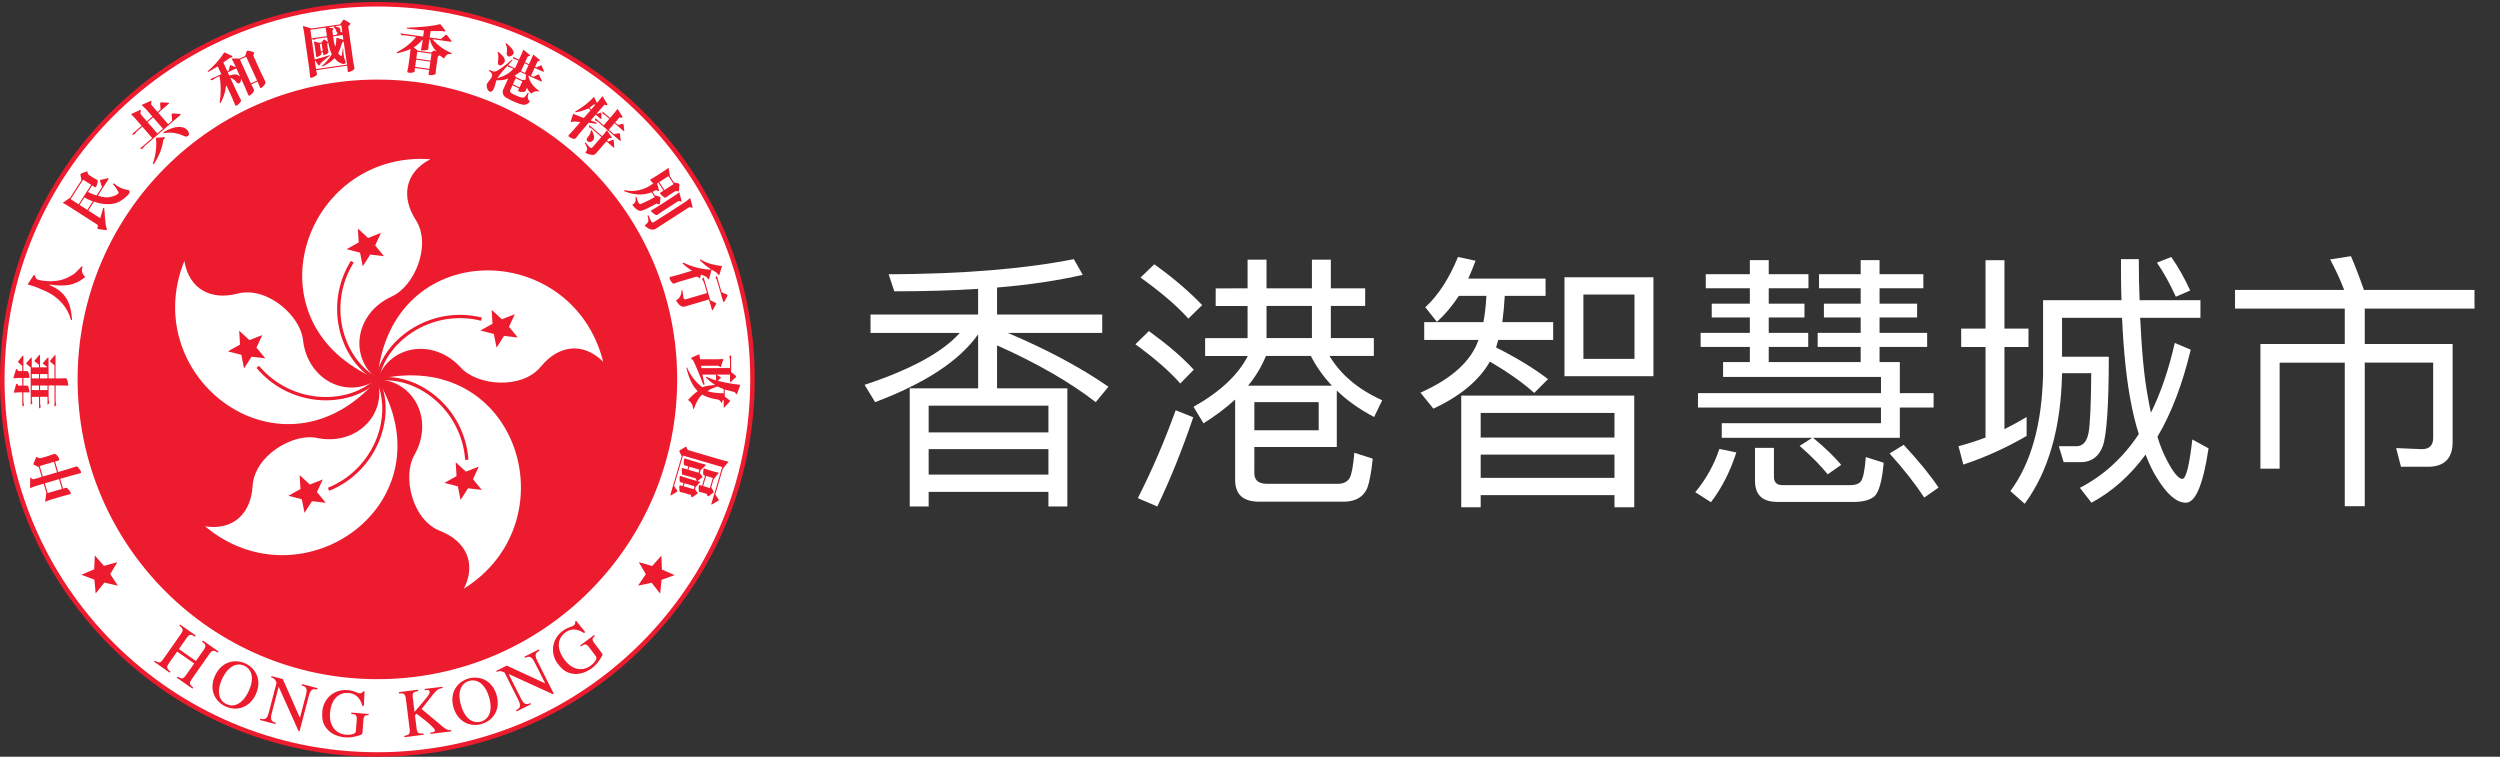 <?xml version="1.0" encoding="utf-8"?>
<!-- Generator: Adobe Illustrator 14.0.0, SVG Export Plug-In . SVG Version: 6.00 Build 43363)  -->
<!DOCTYPE svg PUBLIC "-//W3C//DTD SVG 1.1//EN" "http://www.w3.org/Graphics/SVG/1.1/DTD/svg11.dtd">
<svg version="1.1" id="Layer_1" xmlns="http://www.w3.org/2000/svg" xmlns:xlink="http://www.w3.org/1999/xlink" x="0px" y="0px"
	 width="185px" height="56px" viewBox="19.917 0 185 56" enable-background="new 19.917 0 185 56" xml:space="preserve">
<rect x="19.917" y="0" width="185" height="56" fill="#333333" stroke="none"/>
<g>
	<g>
		<g enable-background="new    ">
			<path fill="#FFFFFF" d="M92.298,23.277v-1.9c-1.92,0.12-3.98,0.18-6.201,0.18l-0.42-1.26c5.501-0.021,10.062-0.4,13.703-1.12
				l0.66,1.16c-1.82,0.42-3.941,0.74-6.341,0.94v2h7.782v1.36H94.5c2.88,1.221,5.361,2.54,7.441,3.98l-0.94,1.141
				c-1.94-1.5-4.381-2.9-7.302-4.201v3.181H98.9v8.742h-1.4V36.4h-8.862v1.08h-1.4v-8.742h5.061v-4.001
				c-1.36,1.94-3.901,3.621-7.622,5.021l-0.78-1.28c3.441-1.141,5.781-2.421,7.042-3.841h-6.603v-1.36H92.298z M97.5,31.999V30.02
				h-8.862v1.979H97.5z M97.5,35.12v-1.882h-8.862v1.882H97.5z"/>
			<path fill="#FFFFFF" d="M108.257,27.358l-1,1.021c-0.8-0.921-1.92-1.881-3.321-2.901l1-0.979
				C106.257,25.458,107.377,26.398,108.257,27.358z M108.217,30.879c-0.8,2.359-1.681,4.563-2.661,6.602l-1.44-0.619
				c1.08-2.119,2-4.28,2.801-6.502L108.217,30.879z M108.877,22.577l-1.021,1c-0.86-0.96-2.041-1.96-3.541-3.04l1.02-0.98
				C106.737,20.557,107.917,21.577,108.877,22.577z M112.238,21.337v-2.12h1.401v2.12H117v-2.12h1.399v2.12h2.541v1.301h-2.541v2.38
				h3.182v1.32h-3.281c0.82,1.381,2.121,2.48,3.901,3.281l-0.601,1.24c-1.1-0.58-2.021-1.24-2.761-1.961v4.181h-6.101V35
				c0,0.52,0.28,0.779,0.88,0.8H119c0.399-0.021,0.66-0.18,0.819-0.479c0.121-0.26,0.24-0.858,0.32-1.818l1.36,0.438
				c-0.101,1-0.24,1.723-0.399,2.162c-0.281,0.66-0.841,1-1.682,1.021h-6.32c-1.201,0-1.781-0.54-1.781-1.62v-5.939
				c-0.7,0.641-1.48,1.221-2.34,1.76l-0.74-1.221c1.96-1.101,3.301-2.359,4.021-3.762h-3.161v-1.32h3.141v-2.38h-2.36v-1.301
				L112.238,21.337L112.238,21.337z M118.479,28.538c-0.64-0.68-1.16-1.42-1.561-2.2h-3.32c-0.32,0.78-0.761,1.521-1.321,2.2
				H118.479z M117.5,31.839v-2.08h-4.761v2.08H117.5z M117,25.018v-2.38h-3.36v2.38H117z"/>
		</g>
		<g enable-background="new    ">
			<path fill="#FFFFFF" d="M126.248,23.817l-0.86-1.08c0.961-0.88,1.76-2.12,2.42-3.721l1.301,0.28
				c-0.18,0.479-0.36,0.92-0.541,1.32h5.721v1.28h-3.02c-0.039,0.68-0.1,1.34-0.18,1.94h3.762v1.32h-4.062
				c-0.06,0.199-0.12,0.38-0.16,0.56c1.521,0.761,2.802,1.54,3.841,2.341l-1.021,1.021c-0.84-0.761-1.92-1.521-3.279-2.321
				c-0.8,1.4-2.201,2.562-4.182,3.481l-0.959-1.182c2.08-0.919,3.439-2.062,4.101-3.421l0.2-0.479h-4.021v-1.32h4.381
				c0.121-0.62,0.181-1.261,0.221-1.94h-2.041C127.387,22.638,126.848,23.277,126.248,23.817z M140.85,37.54h-1.461v-0.899h-9.902
				v0.899h-1.439v-8.263h12.803V37.54z M139.389,32.379v-1.82h-9.902v1.82H139.389z M139.389,35.359v-1.719h-9.902v1.721h9.902
				V35.359z M142.27,20.517v7.321h-6.582v-7.321H142.27z M140.87,21.797h-3.781v4.761h3.781V21.797z"/>
			<path fill="#FFFFFF" d="M148.407,33.479c-0.459,1.42-1.08,2.643-1.881,3.683l-1.16-0.74c0.801-0.96,1.4-2.04,1.781-3.198
				L148.407,33.479z M154.088,32.398c0.92,0.761,1.6,1.439,2.08,2l-1,0.701c-0.521-0.642-1.201-1.342-2.08-2.103l0.938-0.601h-6.699
				v-1.08h11.781v-1.159h-13.541v-1.062h13.543v-1.201h-11.684v-1.101h1.98v-1.12h-3.643v-1.04h3.643v-1.141h-2.82v-1.02h2.82
				v-1.141h-3.262v-1.04h3.262v-1.04h1.398v1.04h2.939v1.04h-2.939v1.141h2.643v1.02h-2.643v1.141h2.922v1.04h-2.922v1.12h6.803
				v-1.12h-3.182v-1.04h3.182v-1.141h-2.721v-1.02h2.721v-1.141h-3.082v-1.04h3.082v-1.04h1.398v1.04h3.24v1.04h-3.24v1.141h2.779
				v1.02h-2.779v1.141h3.521v1.04h-3.521v1.12h1.5v2.302h2.5v1.062h-2.5v2.239h-6.418V32.398z M151.448,37.141
				c-1.121,0-1.66-0.521-1.66-1.561v-2.439h1.4v2.141c0,0.398,0.199,0.619,0.641,0.619h5c0.361,0,0.602-0.08,0.76-0.238
				c0.201-0.221,0.32-0.842,0.4-1.842l1.32,0.421c-0.119,1.381-0.359,2.221-0.721,2.521c-0.318,0.239-0.818,0.381-1.5,0.381h-5.641
				V37.141z M163.37,36.08l-1.059,0.74c-0.641-0.98-1.48-2.063-2.563-3.262l1.041-0.641C161.911,34.12,162.77,35.18,163.37,36.08z"
				/>
			<path fill="#FFFFFF" d="M166.846,24.317v-5.061h1.4v5.061h1.779v1.36h-1.779v6.081c0.561-0.279,1.102-0.58,1.641-0.898v1.399
				c-1.439,0.841-3,1.56-4.682,2.12l-0.359-1.359c0.68-0.181,1.359-0.399,2-0.642v-6.701h-1.801v-1.36H166.846L166.846,24.317z
				 M172.508,27.658c-0.08,4.001-1,7.222-2.762,9.621l-1.061-0.939c1.539-2.08,2.34-4.961,2.42-8.682v-5.441h5.803
				c-0.039-0.96-0.039-1.98-0.039-3.04h1.318c0,1.08,0.021,2.101,0.061,3.04h4.502v1.301h-4.461c0.119,2.48,0.299,4.461,0.58,5.901
				c0.059,0.399,0.139,0.761,0.219,1.12c0.74-1.5,1.32-3.221,1.762-5.161l1.18,0.5c-0.6,2.521-1.42,4.681-2.461,6.44
				c0.201,0.681,0.441,1.24,0.68,1.701c0.48,0.938,0.881,1.42,1.162,1.42c0.279-0.021,0.521-1,0.738-2.92l1.201,0.66
				c-0.4,2.68-0.961,4.021-1.68,4.021c-0.684,0-1.381-0.601-2.121-1.8c-0.32-0.502-0.6-1.082-0.859-1.762
				c-1.141,1.562-2.48,2.739-4.002,3.562l-0.859-1.101c1.74-0.899,3.199-2.222,4.361-3.98c-0.221-0.68-0.4-1.42-0.561-2.221
				c-0.34-1.701-0.563-3.82-0.68-6.381h-4.441v2.881h3.461c0,3.601-0.16,5.801-0.441,6.601c-0.279,0.761-0.799,1.161-1.539,1.201
				h-1.361l-0.357-1.181h1.381c0.438-0.041,0.699-0.381,0.82-1c0.117-0.643,0.18-2.103,0.197-4.401h-2.158L172.508,27.658
				L172.508,27.658z M181.991,21.497l-1.061,0.46c-0.441-0.96-0.9-1.801-1.4-2.521l1.061-0.42
				C181.129,19.797,181.59,20.617,181.991,21.497z"/>
			<path fill="#FFFFFF" d="M193.387,21.457c-0.318-0.84-0.68-1.58-1.039-2.261l1.539-0.24c0.32,0.74,0.641,1.581,0.961,2.501h8.182
				v1.38h-8.121v2.621h6.502v7.263c0,1.199-0.621,1.819-1.822,1.819h-2l-0.357-1.381l1.898,0.079c0.563,0,0.842-0.279,0.842-0.84
				v-5.563h-5.063V37.46h-1.479V26.838h-4.82v7.842h-1.422v-9.222h6.242v-2.621h-8.121v-1.38H193.387z"/>
		</g>
	</g>
	<g>
		<path fill="#EC1B2E" d="M47.844,0.147c-15.424,0-27.927,12.503-27.927,27.926C19.917,43.497,32.419,56,47.844,56
			C63.267,56,75.77,43.497,75.77,28.073C75.77,12.65,63.267,0.147,47.844,0.147L47.844,0.147z"/>
		<path fill="#FFFFFF" d="M47.844,55.665c-15.239,0-27.592-12.354-27.592-27.592S32.605,0.481,47.844,0.481
			c15.238,0,27.592,12.354,27.592,27.592C75.436,43.313,63.082,55.665,47.844,55.665L47.844,55.665z"/>
		<path fill="#EC1B2E" d="M47.844,50.258c12.252,0,22.184-9.932,22.184-22.185c0-12.251-9.932-22.184-22.184-22.184
			c-12.252,0-22.184,9.933-22.184,22.184C25.66,40.326,35.591,50.258,47.844,50.258L47.844,50.258z"/>
		<path fill="#FFFFFF" d="M47.844,28.073c-9.818-4.149-5.466-16.937,3.924-16.293c-1.9,0.976-2.175,2.798-1.09,4.485
			c1.215,1.889-0.113,4.928-1.754,5.667C46.224,23.148,45.684,26.387,47.844,28.073L47.844,28.073z"/>
		<path fill="#FFFFFF" d="M47.844,28.073c-6.98,8.056-17.797-0.035-14.284-8.767c0.341,2.109,1.989,2.933,3.929,2.422
			c2.172-0.571,4.653,1.63,4.849,3.42C42.658,28.092,45.571,29.605,47.844,28.073L47.844,28.073z"/>
		<path fill="#FFFFFF" d="M47.844,28.073c5.504,9.129-5.533,16.916-12.751,10.876c2.11,0.326,3.403-0.984,3.518-2.988
			c0.127-2.242,2.988-3.922,4.75-3.554C46.257,33.012,48.599,30.708,47.844,28.073L47.844,28.073z"/>
		<path fill="#FFFFFF" d="M47.844,28.073c10.382-2.413,14.377,10.49,6.402,15.488c0.963-1.906,0.115-3.541-1.754-4.269
			c-2.094-0.813-2.807-4.056-1.912-5.617C52.048,31.105,50.582,28.169,47.844,28.073L47.844,28.073z"/>
		<path fill="#FFFFFF" d="M47.844,28.073c0.913-10.619,14.418-10.432,16.708-1.304c-1.515-1.505-3.333-1.203-4.603,0.351
			c-1.421,1.737-4.723,1.416-5.933,0.083C52.026,25.011,48.78,25.499,47.844,28.073L47.844,28.073z"/>
		<polygon fill="#EC1B2E" points="47.313,18.84 46.761,19.706 46.56,18.697 45.563,18.44 46.461,17.939 46.398,16.913 47.153,17.61 
			48.109,17.234 47.68,18.167 48.333,18.96 		"/>
		<polygon fill="#EC1B2E" points="38.896,25.725 39.55,26.519 38.529,26.397 37.978,27.264 37.776,26.257 36.781,25.999 
			37.679,25.497 37.617,24.47 38.372,25.168 39.328,24.792 		"/>
		<polygon fill="#EC1B2E" points="42.845,35.855 43.802,35.479 43.372,36.413 44.024,37.206 43.003,37.086 42.452,37.952 
			42.25,36.943 41.256,36.688 42.152,36.186 42.09,35.158 		"/>
		<polygon fill="#EC1B2E" points="53.701,35.232 53.639,34.205 54.393,34.904 55.35,34.527 54.918,35.461 55.571,36.253 
			54.551,36.133 53.999,36.999 53.798,35.992 52.804,35.734 		"/>
		<polygon fill="#EC1B2E" points="56.46,24.716 55.466,24.458 56.362,23.956 56.3,22.929 57.055,23.627 58.012,23.25 57.581,24.184 
			58.233,24.978 57.213,24.856 56.662,25.724 		"/>
		<path fill="#EC1B2E" d="M47.898,27.966c-1.188-0.609-2.146-1.88-2.562-3.398c-0.478-1.741-0.204-3.613,0.753-5.133l-0.206-0.13
			c-0.992,1.578-1.277,3.52-0.782,5.328c0.441,1.606,1.419,2.9,2.685,3.55L47.898,27.966L47.898,27.966z"/>
		<path fill="#EC1B2E" d="M47.757,27.987c-0.946,0.941-2.451,1.458-4.023,1.386c-1.804-0.083-3.499-0.923-4.65-2.302l-0.187,0.155
			c1.195,1.432,2.954,2.303,4.825,2.391c1.664,0.076,3.197-0.455,4.206-1.458L47.757,27.987L47.757,27.987z"/>
		<path fill="#EC1B2E" d="M47.734,28.128c0.603,1.19,0.63,2.782,0.075,4.255c-0.637,1.689-1.959,3.042-3.627,3.711l0.091,0.227
			c1.73-0.693,3.103-2.098,3.764-3.852c0.588-1.559,0.557-3.18-0.086-4.45L47.734,28.128L47.734,28.128z"/>
		<path fill="#EC1B2E" d="M47.861,28.194c1.319-0.205,2.841,0.259,4.069,1.244c1.41,1.127,2.289,2.804,2.408,4.595l0.243-0.017
			c-0.126-1.858-1.036-3.599-2.499-4.77c-1.301-1.041-2.854-1.512-4.259-1.293L47.861,28.194L47.861,28.194z"/>
		<path fill="#EC1B2E" d="M55.578,23.5c-1.808-0.456-3.742-0.127-5.309,0.903c-1.391,0.916-2.319,2.247-2.546,3.651l0.241,0.038
			c0.212-1.318,1.124-2.621,2.439-3.486c1.509-0.992,3.374-1.309,5.115-0.869L55.578,23.5L55.578,23.5z"/>
		<polygon fill="#EC1B2E" points="28.074,42.482 28.641,43.341 27.638,43.113 26.998,43.917 26.903,42.895 25.941,42.533 
			26.887,42.128 26.932,41.102 27.608,41.874 28.6,41.6 		"/>
		<polygon fill="#EC1B2E" points="67.707,42.488 67.132,43.34 68.137,43.122 68.77,43.932 68.873,42.908 69.838,42.559 
			68.897,42.145 68.86,41.116 68.178,41.883 67.188,41.6 		"/>
		<path fill="#EC1B2E" d="M31.374,48.889c0.361,0.229,0.442,0.148,0.66-0.162l1.261-1.801c0.216-0.308,0.187-0.391-0.104-0.631
			l0.056-0.078l1.155,0.811l-0.055,0.078c-0.333-0.196-0.421-0.178-0.628,0.117l-0.565,0.807l1.26,0.884l0.565-0.808
			c0.216-0.309,0.187-0.391-0.104-0.629l0.056-0.08l1.156,0.811l-0.056,0.078c-0.333-0.196-0.421-0.178-0.627,0.117l-1.293,1.847
			c-0.192,0.272-0.207,0.383,0.103,0.629l-0.055,0.08l-1.156-0.81l0.055-0.08c0.36,0.229,0.441,0.147,0.66-0.162l0.568-0.811
			l-1.259-0.884l-0.6,0.854c-0.192,0.275-0.206,0.384,0.104,0.631l-0.055,0.08l-1.156-0.811L31.374,48.889L31.374,48.889z"/>
		<path fill="#EC1B2E" d="M35.833,49.991c0.492-1.06,1.49-1.244,2.245-0.894c0.754,0.35,1.257,1.232,0.765,2.291
			c-0.455,0.98-1.407,1.271-2.24,0.885S35.377,50.973,35.833,49.991L35.833,49.991z M38.32,51.143
			c0.488-1.051,0.149-1.66-0.32-1.879s-1.153-0.082-1.641,0.967c-0.47,1.014-0.191,1.642,0.32,1.879
			C37.19,52.346,37.851,52.152,38.32,51.143L38.32,51.143z"/>
		<path fill="#EC1B2E" d="M43.394,51.021c-0.318-0.047-0.48-0.068-0.631,0.506l-0.678,2.582l-0.083-0.021l-1.455-3.257l-0.01-0.003
			l-0.502,1.914c-0.133,0.506-0.058,0.642,0.297,0.75l-0.025,0.093l-1.154-0.303l0.024-0.094c0.38,0.074,0.502,0.026,0.641-0.504
			l0.568-2.164c-0.137-0.299-0.209-0.344-0.405-0.396l0.024-0.094l0.839,0.222l1.261,2.854l0.01,0.002l0.431-1.639
			c0.148-0.564,0.021-0.641-0.307-0.754l0.024-0.093l1.154,0.302L43.394,51.021L43.394,51.021z"/>
		<path fill="#EC1B2E" d="M47.195,52.921c-0.225,0.003-0.356,0.002-0.385,0.361L46.73,54.3c-0.006,0.071-0.702,0.312-1.259,0.267
			c-0.501-0.039-1.051-0.234-1.379-0.652c-0.245-0.314-0.374-0.625-0.321-1.288c0.067-0.851,0.792-1.644,1.865-1.56
			c0.511,0.041,0.731,0.227,0.893,0.24c0.04,0.002,0.209-0.011,0.25-0.149l0.112,0.009l-0.044,1.07l-0.116-0.01
			c-0.108-0.375-0.333-0.896-1.041-0.951c-0.48-0.039-1.25,0.223-1.351,1.502c-0.073,0.916,0.409,1.529,1.194,1.592
			c0.344,0.027,0.702-0.063,0.716-0.244l0.064-0.818c0.034-0.42-0.067-0.434-0.41-0.486l0.008-0.092l1.291,0.104L47.195,52.921
			L47.195,52.921z"/>
		<path fill="#EC1B2E" d="M51.336,50.982l1.319-0.164l0.012,0.096c-0.299,0.063-0.402,0.091-0.716,0.488l-0.838,1.064l1.331,1.111
			c0.373,0.322,0.572,0.492,0.858,0.445l0.012,0.096l-1.535,0.191l-0.013-0.096c0.266-0.042,0.352-0.061,0.338-0.17
			c-0.02-0.154-0.568-0.613-0.762-0.764l-0.6-0.463l-0.117,0.123l0.117,0.941c0.045,0.354,0.115,0.426,0.511,0.396l0.012,0.097
			l-1.419,0.179l-0.013-0.097c0.39-0.069,0.44-0.153,0.39-0.565l-0.273-2.18c-0.049-0.395-0.165-0.415-0.511-0.396l-0.012-0.096
			l1.43-0.18l0.013,0.096c-0.391,0.074-0.453,0.139-0.406,0.512l0.129,1.033c1.01-1.166,1.139-1.32,1.117-1.492
			c-0.018-0.135-0.113-0.133-0.362-0.112L51.336,50.982L51.336,50.982z"/>
		<path fill="#EC1B2E" d="M53.481,52.367c-0.331-1.118,0.295-1.918,1.092-2.154c0.799-0.234,1.758,0.094,2.09,1.213
			c0.307,1.036-0.215,1.883-1.096,2.145C54.688,53.83,53.79,53.404,53.481,52.367L53.481,52.367z M56.106,51.584
			c-0.328-1.107-0.984-1.343-1.48-1.195c-0.496,0.146-0.92,0.7-0.592,1.811c0.317,1.07,0.942,1.355,1.482,1.195
			S56.424,52.654,56.106,51.584L56.106,51.584z"/>
		<path fill="#EC1B2E" d="M59.834,48.145c-0.27,0.176-0.405,0.267-0.139,0.797l1.198,2.386l-0.076,0.038l-3.245-1.482l-0.009,0.006
			l0.889,1.769c0.234,0.468,0.381,0.519,0.719,0.366l0.043,0.086l-1.066,0.535l-0.043-0.086c0.334-0.195,0.395-0.312,0.148-0.802
			l-1.005-2c-0.3-0.133-0.384-0.118-0.565-0.028l-0.043-0.086l0.775-0.39l2.833,1.31l0.009-0.006l-0.762-1.515
			c-0.262-0.521-0.406-0.494-0.727-0.36l-0.043-0.088l1.065-0.535L59.834,48.145L59.834,48.145z"/>
		<path fill="#EC1B2E" d="M63.942,47.059c-0.166,0.15-0.266,0.237-0.05,0.526l0.611,0.813c0.042,0.059-0.321,0.699-0.768,1.033
			c-0.401,0.301-0.944,0.516-1.466,0.42c-0.393-0.074-0.693-0.223-1.092-0.754c-0.51-0.683-0.491-1.757,0.369-2.4
			c0.41-0.307,0.697-0.313,0.828-0.41c0.031-0.023,0.15-0.146,0.09-0.277l0.09-0.066l0.674,0.832l-0.094,0.07
			c-0.328-0.211-0.841-0.453-1.408-0.027c-0.387,0.289-0.791,0.992-0.021,2.019c0.551,0.733,1.316,0.878,1.945,0.405
			c0.276-0.206,0.486-0.51,0.377-0.655l-0.493-0.657c-0.252-0.338-0.337-0.281-0.628-0.094l-0.055-0.072l1.035-0.777L63.942,47.059
			L63.942,47.059z"/>
		<path fill="#EC1B2E" d="M25.911,34.917c-0.016-0.056-0.06-0.131-0.129-0.228c-0.085-0.119-0.13-0.152-0.152-0.162
			c-0.032-0.012-0.071-0.01-0.116,0.007c0,0-0.525,0.168-0.526,0.168l-0.749,0.221L24.22,34.93l-0.005-0.02l-0.217-0.737
			l-0.005-0.019l0.019-0.008l0.224-0.064c0.039-0.012,0.087-0.039,0.056-0.145c-0.017-0.059-0.069-0.138-0.155-0.238
			c-0.082-0.096-0.158-0.131-0.225-0.105c0,0-0.507,0.17-0.508,0.172L22.945,33.9c-0.092,0.027-0.182,0.004-0.27-0.071
			c-0.014-0.015-0.027-0.019-0.045-0.015c-0.02,0.008-0.036,0.022-0.047,0.049L22.396,34.3c-0.01,0.021-0.012,0.039-0.008,0.054
			c0.004,0.014,0.017,0.025,0.037,0.035l0.36,0.18l0.008,0.004l0.002,0.008l0.202,0.688l0.006,0.02l-0.02,0.006l-0.525,0.154
			c-0.097,0.029-0.177,0-0.24-0.086c-0.01-0.014-0.022-0.019-0.039-0.014c-0.019,0.006-0.027,0.016-0.027,0.035l-0.012,0.746
			c0.103-0.047,0.232-0.1,0.391-0.154l0.601-0.178l0.019-0.005l0.006,0.019l0.188,0.639l0.001,0.003v0.005l-0.089,0.676
			c0.156-0.07,0.325-0.135,0.503-0.188l0.792-0.233l0.561-0.147c0.022-0.006,0.037-0.016,0.044-0.026
			c0.007-0.013,0.007-0.026,0.001-0.05c-0.014-0.045-0.057-0.116-0.131-0.215c-0.091-0.121-0.135-0.16-0.155-0.17
			c-0.028-0.015-0.069-0.014-0.122,0.002l-0.149,0.045l-0.019,0.006l-0.005-0.021l-0.201-0.681l-0.006-0.021l0.019-0.006
			l0.792-0.232l0.677-0.178c0.026-0.006,0.043-0.019,0.052-0.033C25.917,34.968,25.918,34.943,25.911,34.917L25.911,34.917z
			 M23.105,35.257l-0.019,0.007l-0.005-0.021l-0.217-0.736l-0.006-0.021l0.019-0.006l1.012-0.297l0.019-0.006l0.005,0.02
			l0.217,0.736l0.006,0.02l-0.02,0.006L23.105,35.257L23.105,35.257z M24.492,36.159l0.005,0.021l-0.019,0.004l-1.011,0.297
			l-0.02,0.006l-0.006-0.02l-0.201-0.681l-0.005-0.021l0.02-0.006l1.011-0.299l0.019-0.005l0.006,0.021L24.492,36.159L24.492,36.159
			z"/>
		<polygon fill="#FFFFFF" points="21.709,29.973 21.701,29.979 21.704,29.993 		"/>
		<polygon fill="#EC1B2E" points="23.574,29.822 23.565,29.83 23.567,29.842 		"/>
		<path fill="#FFFFFF" d="M24.088,29.971l-0.008,0.006c0.001,0.006,0.001,0.008,0.002,0.014L24.088,29.971L24.088,29.971z"/>
		<polygon fill="#FFFFFF" points="22.941,30.126 22.932,30.134 22.935,30.146 		"/>
		<path fill="#EC1B2E" d="M22.321,29.822l-0.008,0.007c0.001,0.006,0.001,0.009,0.003,0.013L22.321,29.822L22.321,29.822z"/>
		<rect x="21.111" y="28.422" fill="#EC1B2E" width="0.001" height="0.004"/>
		<polygon fill="#EC1B2E" points="21.197,28.406 21.199,28.406 21.199,28.406 		"/>
		<rect x="21.579" y="26.339" fill="#EC1B2E" width="0.001" height="0.002"/>
		<path fill="#EC1B2E" d="M22.042,27.968c0.041,0,0.058-0.018,0.058-0.062c0-0.064-0.013-0.141-0.038-0.229
			c-0.024-0.088-0.049-0.147-0.073-0.178c-0.022-0.027-0.051-0.041-0.089-0.041l-0.233,0.001h-0.019v-0.021l-0.001-1.083
			c0-0.014-0.003-0.024-0.008-0.028c-0.001-0.002-0.006-0.007-0.019-0.007c-0.013,0-0.027,0.007-0.041,0.02
			c-0.01,0.013-0.31,0.397-0.31,0.397c-0.011,0.015-0.017,0.028-0.017,0.041c0,0.018,0.011,0.033,0.032,0.051l0.274,0.236
			l0.006,0.007v0.009v0.356v0.021h-0.02h-0.259h-0.011l-0.006-0.008l-0.083-0.117c-0.011-0.017-0.023-0.023-0.039-0.023
			c-0.018,0-0.032,0.009-0.044,0.025l-0.202,0.657c0.09-0.007,0.375-0.022,0.375-0.022h0.27h0.021v0.02l0.001,0.526v0.021h-0.02
			l-0.257,0.001h-0.012l-0.006-0.012c-0.053-0.098-0.07-0.115-0.074-0.117c-0.01-0.006-0.02-0.008-0.031-0.008
			c-0.025,0-0.042,0.008-0.054,0.025l-0.177,0.634c0.082-0.006,0.324-0.024,0.325-0.024h0.287l0.02-0.001v0.021l0.001,1.034
			L21.7,29.98c-0.032-0.112-0.049-0.209-0.049-0.287l-0.001-0.639v-0.021h0.02c0,0,0.178,0,0.179,0l0.195,0.013
			c0.014,0.001,0.021-0.004,0.024-0.007c0.009-0.01,0.021-0.03,0.02-0.082c0-0.053-0.015-0.13-0.042-0.23
			c-0.037-0.135-0.06-0.164-0.067-0.17c-0.017-0.016-0.038-0.021-0.065-0.021h-0.244h-0.02v-0.02l-0.001-0.526v-0.02h0.02
			L22.042,27.968L22.042,27.968z"/>
		<rect x="21.102" y="27.332" fill="#EC1B2E" width="0.002" height="0.004"/>
		<rect x="22.813" y="26.275" fill="#EC1B2E" width="0.001" height="0.004"/>
		<path fill="#EC1B2E" d="M24.906,28.169c-0.025-0.084-0.069-0.182-0.131-0.182c0,0-0.343,0.014-0.344,0.014h-0.383h-0.02v-0.02
			l-0.002-1.684c0-0.026-0.01-0.026-0.019-0.026c-0.014,0-0.025,0.007-0.038,0.021l-0.331,0.385
			c-0.015,0.018-0.022,0.034-0.022,0.048c0,0.015,0.01,0.029,0.029,0.045l0.293,0.256l0.008,0.004v0.009l0.001,0.942v0.02h-0.02
			l-0.397,0.001h-0.02v-0.021l-0.003-1.488c0-0.018-0.003-0.029-0.009-0.035c-0.004-0.004-0.012-0.007-0.021-0.007
			c-0.014,0.001-0.027,0.007-0.038,0.02l-0.315,0.356c-0.021,0.023-0.031,0.045-0.031,0.062c0,0.017,0.009,0.033,0.028,0.048
			l0.255,0.194l0.008,0.007v0.01v0.013v0.021h-0.02h-0.465h-0.02v-0.02l-0.001-0.864c0-0.037-0.016-0.037-0.025-0.037
			c-0.014,0-0.027,0.006-0.042,0.018c-0.013,0.016-0.317,0.381-0.318,0.383c-0.013,0.013-0.019,0.029-0.019,0.049
			c0,0.018,0.011,0.034,0.033,0.051l0.282,0.221l0.008,0.006v0.009v0.166v0.021h-0.02h-0.491h-0.02v-0.02v-0.672
			c0-0.04-0.014-0.04-0.021-0.04c-0.009,0-0.02,0.006-0.03,0.017l-0.33,0.369c-0.014,0.017-0.021,0.036-0.021,0.059
			c0,0.019,0.006,0.031,0.019,0.041l0.295,0.244l0.007,0.004v0.01l0.004,2.766l0.124-0.131c-0.032-0.096-0.047-0.188-0.043-0.271
			v-0.174v-0.021h0.02h0.493h0.02v0.02l0.001,0.844l0.127-0.092C22.9,30,22.884,29.876,22.884,29.768v-0.383v-0.02h0.02l0.509-0.002
			h0.02v0.021l0.001,0.569l0.132-0.121c-0.034-0.145-0.052-0.277-0.052-0.393l-0.002-0.891v-0.021h0.021h0.396h0.02v0.021
			l0.003,1.551l0.13-0.121c-0.033-0.135-0.05-0.25-0.05-0.344l-0.001-1.086v-0.021h0.021h0.435l0.361,0.008
			c0.069,0.002,0.094-0.006,0.102-0.01c0.012-0.008,0.018-0.029,0.018-0.062C24.964,28.396,24.945,28.296,24.906,28.169
			L24.906,28.169z M22.269,27.983v-0.281v-0.021h0.02l0.492-0.001h0.02v0.02v0.283v0.02h-0.02l-0.492,0.001h-0.02V27.983
			L22.269,27.983z M22.781,28.865H22.29h-0.02v-0.021V28.55v-0.021h0.02h0.492h0.021v0.021v0.296v0.021L22.781,28.865L22.781,28.865
			z M22.881,27.982V27.7v-0.02h0.02h0.509h0.02v0.02v0.281v0.021h-0.02l-0.509,0.001h-0.02V27.982L22.881,27.982z M23.412,28.863
			h-0.509h-0.02v-0.02V28.55v-0.021h0.02l0.509-0.002h0.02v0.021v0.295v0.021H23.412L23.412,28.863z"/>
		<path fill="#EC1B2E" d="M23.588,21.068l0.005-0.017l0.018,0.003c0.488,0.087,0.952,0.098,1.377,0.033
			c0.418-0.063,0.833-0.258,1.235-0.579c-0.211-0.228-0.289-0.447-0.229-0.652c0.009-0.032,0.024-0.063,0.04-0.095l-0.062-0.064
			c-0.208,0.226-0.374,0.394-0.491,0.5c-0.121,0.108-0.303,0.22-0.541,0.333c-0.237,0.114-0.479,0.191-0.717,0.234
			c-0.238,0.042-0.5,0.057-0.779,0.042c-0.279-0.016-0.52-0.052-0.715-0.11c-0.099-0.029-0.162-0.093-0.186-0.193
			c-0.027-0.11-0.058-0.135-0.075-0.139c-0.021-0.007-0.042-0.004-0.063,0.008l-0.447,0.678c0.073,0.018,0.145,0.036,0.211,0.056
			c0.308,0.09,0.694,0.242,1.148,0.45c0.457,0.21,0.856,0.504,1.187,0.875c0.326,0.367,0.549,0.789,0.665,1.255l0.077-0.016
			c-0.037-0.668-0.181-1.209-0.429-1.607c-0.249-0.402-0.66-0.725-1.219-0.962l-0.017-0.007l0.005-0.018L23.588,21.068
			L23.588,21.068z"/>
		<rect x="27.178" y="16.946" fill="#EC1B2E" width="0.002" height="0.003"/>
		<rect x="27.884" y="13.185" fill="#EC1B2E" width="0.003" height="0.004"/>
		<path fill="#EC1B2E" d="M29.508,14.168c-0.013-0.042-0.035-0.074-0.066-0.094c-0.027-0.017-0.071-0.029-0.13-0.035
			c-0.226-0.025-0.469-0.121-0.724-0.284c-0.087-0.056-0.174-0.121-0.258-0.192l-0.065,0.055c0.17,0.176,0.315,0.386,0.432,0.627
			l0.005,0.01l-0.006,0.009c0,0-0.02,0.031-0.02,0.03c-0.049,0.082-0.173,0.155-0.381,0.225c-0.203,0.068-0.4,0.095-0.585,0.081
			c-0.185-0.014-0.361-0.054-0.522-0.122l-0.022-0.008l0.013-0.021l0.765-1.19c0.027-0.042,0.012-0.052,0.005-0.056
			c-0.009-0.006-0.026-0.013-0.062-0.014c-0.036,0.008-0.515,0.122-0.515,0.122c-0.021,0.004-0.036,0.015-0.047,0.034
			c-0.011,0.018-0.012,0.033-0.002,0.051l0.001,0.002l0.001,0.001l0.138,0.435l0.003,0.008l-0.005,0.008l-0.386,0.6l-0.008,0.013
			l-0.014-0.004c-0.225-0.062-0.429-0.144-0.607-0.246l-0.018-0.01l0.011-0.018l0.286-0.444l0.011-0.017l0.017,0.011l0.164,0.105
			c0.031,0.021,0.073,0.035,0.12-0.037c0.03-0.048,0.062-0.136,0.097-0.262c0.033-0.122,0.019-0.2-0.043-0.24
			c0,0-0.365-0.204-0.366-0.205l-0.212-0.137c-0.062-0.04-0.1-0.113-0.114-0.22v-0.001v-0.001c0.001-0.018-0.005-0.03-0.018-0.038
			c-0.018-0.012-0.039-0.014-0.063-0.007c0,0-0.371,0.135-0.372,0.135c-0.026,0.009-0.046,0.024-0.062,0.048
			c-0.013,0.02-0.017,0.038-0.013,0.057l0.07,0.397l0.001,0.009l-0.004,0.006l-0.824,1.281l-0.002,0.002l-0.003,0.003l-0.55,0.381
			c0.133,0.063,0.31,0.165,0.529,0.307l2.021,1.3c0.058,0.037,0.069,0.103,0.033,0.195c-0.016,0.041-0.019,0.073-0.009,0.097
			c0.008,0.017,0.023,0.03,0.046,0.039c0.034,0.005,0.573,0.081,0.573,0.081c0.026,0.003,0.045-0.007,0.062-0.032
			c0.017-0.026,0.019-0.052,0.007-0.078c-0.053-0.106-0.097-0.365-0.132-0.793l-0.057-0.729l-0.083-0.008
			c-0.048,0.225-0.118,0.47-0.207,0.731l-0.008,0.024l-0.021-0.014l-0.844-0.542l-0.017-0.01l0.011-0.017l0.406-0.632l0.009-0.013
			l0.016,0.006c0.148,0.061,0.324,0.109,0.522,0.145c0.197,0.035,0.401,0.047,0.606,0.039c0.204-0.008,0.402-0.051,0.588-0.125
			c0.186-0.075,0.365-0.187,0.532-0.331c0.167-0.145,0.265-0.238,0.291-0.28c0,0,0.045-0.061,0.044-0.06
			C29.512,14.255,29.521,14.208,29.508,14.168L29.508,14.168z M25.736,15.116l-0.017-0.01l-0.558-0.359l-0.017-0.011l0.011-0.017
			l0.904-1.405l0.011-0.018l0.017,0.011l0.559,0.359l0.017,0.011l-0.011,0.017L25.748,15.1L25.736,15.116L25.736,15.116z
			 M26.772,14.917l-0.383,0.596l-0.011,0.017l-0.017-0.011l-0.538-0.345l-0.016-0.011l0.01-0.017l0.334-0.52l0.011-0.016l0.016,0.01
			c0.168,0.099,0.365,0.188,0.583,0.267l0.024,0.008L26.772,14.917L26.772,14.917z"/>
		<rect x="31.069" y="7.462" fill="#EC1B2E" width="0" height="0.002"/>
		<path fill="#EC1B2E" d="M33.276,8.499c0.006-0.005,0.014-0.013,0.014-0.021c0-0.005-0.002-0.012-0.008-0.019
			c-0.01-0.011-0.026-0.02-0.047-0.025c-0.025-0.001-0.538-0.042-0.539-0.042c-0.006,0-0.02,0.001-0.046,0.024
			c-0.024,0.02-0.034,0.04-0.033,0.061l0.036,0.446l0.001,0.01L32.647,8.94l-0.272,0.235L32.36,9.189l-0.013-0.015l-0.705-0.811
			l-0.013-0.015l0.016-0.013l0.767-0.666c0.018-0.016,0.021-0.025,0.021-0.03c0-0.002,0-0.007-0.005-0.012
			c-0.007-0.009-0.027-0.021-0.072-0.028c0,0-0.522-0.024-0.521-0.024c-0.016,0-0.033,0.008-0.052,0.024
			c-0.016,0.013-0.021,0.029-0.016,0.047v0.001v0.002l0.03,0.432l0.001,0.01l-0.008,0.006l-0.2,0.175l-0.015,0.013L31.563,8.27
			l-0.398-0.458c-0.06-0.069-0.078-0.142-0.052-0.215c0.02-0.059,0.021-0.098,0.002-0.121c-0.012-0.014-0.026-0.018-0.045-0.012
			l-0.673,0.302c0.056,0.046,0.162,0.147,0.328,0.319l0.452,0.521l0.013,0.015l-0.016,0.013l-0.378,0.328L30.78,8.976L30.768,8.96
			l-0.4-0.462c-0.066-0.075-0.074-0.169-0.025-0.28c0.005-0.013,0.01-0.032-0.012-0.058c-0.018-0.021-0.038-0.025-0.064-0.015
			l-0.657,0.303c0.042,0.042,0.137,0.137,0.296,0.3l0.475,0.547l0.013,0.015l-0.015,0.014l-0.718,0.624l0.194,0.008
			c0.081-0.113,0.155-0.201,0.222-0.258l0.357-0.311l0.015-0.013l0.014,0.015l0.704,0.81l0.014,0.015l-0.016,0.013L30.273,11
			l0.191,0.014c0.053-0.093,0.125-0.182,0.221-0.264L33.276,8.499L33.276,8.499z M30.849,9.053l-0.013-0.015l0.015-0.013
			l0.377-0.329l0.016-0.013l0.013,0.015l0.704,0.81l0.013,0.015l-0.015,0.014l-0.378,0.329l-0.015,0.013l-0.014-0.015L30.849,9.053
			L30.849,9.053z"/>
		<path fill="#EC1B2E" d="M32.058,10.154l-0.608,0.042c0.084,0.555,0.01,1.201-0.221,1.925l0.077,0.025
			c0.414-0.66,0.646-1.26,0.689-1.783v-0.007L32,10.351c0,0,0.111-0.119,0.11-0.119c0.018-0.02,0.017-0.037-0.002-0.06
			C32.098,10.161,32.081,10.154,32.058,10.154L32.058,10.154z"/>
		<path fill="#EC1B2E" d="M33.896,9.864c-0.014-0.083-0.053-0.163-0.116-0.235c-0.15-0.173-0.377-0.253-0.676-0.237
			c-0.298,0.016-0.668,0.147-1.098,0.389l0.023,0.077c0.511-0.093,1.018-0.024,1.505,0.206c0.127,0.06,0.226,0.055,0.302-0.011
			C33.89,10.007,33.909,9.945,33.896,9.864L33.896,9.864z"/>
		<polygon fill="#EC1B2E" points="35.624,5.943 35.612,5.939 35.604,5.945 		"/>
		<rect x="37.313" y="7.772" fill="#EC1B2E" width="0" height="0.001"/>
		<path fill="#EC1B2E" d="M39.545,6.017l-0.293-0.599L38.68,4.166c-0.025-0.055-0.021-0.113,0.015-0.17
			c0.026-0.045,0.036-0.081,0.026-0.103c-0.009-0.019-0.029-0.034-0.059-0.044l-0.349-0.095c-0.043-0.011-0.076-0.011-0.097-0.002
			c-0.026,0.012-0.041,0.034-0.047,0.067V3.82v0.002L38.06,4.14l-0.003,0.01l-0.008,0.002l-0.382,0.176L37.664,4.33h-0.005
			l-0.601,0.003c0.057,0.099,0.113,0.208,0.167,0.327l0.124,0.27l0.021,0.045l-0.046-0.019c0,0-0.307-0.123-0.307-0.124
			c-0.043-0.019-0.056-0.02-0.059-0.02c-0.005,0.003-0.016,0.014-0.025,0.052l-0.096,0.361l-0.002,0.009l-0.008,0.003l-0.068,0.031
			l-0.018,0.008l-0.008-0.019L36.449,4.64l-0.007-0.015l0.014-0.009c0.198-0.135,0.317-0.219,0.353-0.252
			c0.038-0.036,0.073-0.06,0.104-0.075c0.034-0.015,0.074-0.025,0.119-0.03c0.037-0.004,0.061-0.017,0.073-0.038
			c0.013-0.021,0.015-0.04,0.005-0.061c-0.006-0.012-0.016-0.022-0.031-0.029l-0.565-0.257c-0.325,0.511-0.741,0.984-1.235,1.406
			l0.038,0.045c0.281-0.147,0.514-0.286,0.69-0.409l0.02-0.014l0.01,0.022l0.248,0.542l0.009,0.019l-0.019,0.008l-0.817,0.375
			l0.158,0.074c0.129-0.097,0.234-0.165,0.311-0.199l0.209-0.096l0.022-0.01l0.005,0.024c0.115,0.571,0.117,1.23,0.005,1.957
			l0.064,0.015c0.229-0.416,0.368-0.841,0.412-1.26l0.001-0.012l0.011-0.004l0.011-0.006l0.018-0.008l0.009,0.018
			c0,0,0.409,0.893,0.409,0.895c0,0,0.194,0.463,0.195,0.465l0.019,0.055c0.015,0.032,0.042,0.065,0.114,0.032
			c0.057-0.026,0.125-0.082,0.202-0.166c0.1-0.108,0.119-0.152,0.122-0.167c0.003-0.029-0.002-0.061-0.018-0.094
			c0,0-0.052-0.095-0.053-0.096c0,0-0.285-0.576-0.285-0.577l-0.422-0.915l-0.009-0.019l0.019-0.007L37,5.76l0.01-0.005l0.01,0.008
			c0.013,0.009,0.064,0.04,0.151,0.089c0.091,0.051,0.173,0.128,0.246,0.228c0.065,0.09,0.137,0.115,0.218,0.078
			c0.03-0.014,0.058-0.045,0.083-0.094c0.025-0.048,0.031-0.1,0.018-0.156l-0.004-0.016l0.015-0.007l0.013-0.007l0.019-0.008
			l0.008,0.018c0,0,0.258,0.565,0.259,0.565l0.23,0.55c0.019,0.042,0.04,0.068,0.063,0.076c0.016,0.006,0.033,0.004,0.053-0.004
			c0.04-0.019,0.095-0.064,0.165-0.136c0.069-0.072,0.117-0.134,0.142-0.183c0.023-0.046,0.023-0.092-0.002-0.142L38.526,6.26
			l-0.008-0.018l0.018-0.009l0.418-0.192l0.019-0.008l0.008,0.02c0,0,0.175,0.412,0.175,0.413c0.01,0.025,0.023,0.041,0.039,0.047
			c0.013,0.005,0.031,0.003,0.052-0.006c0.06-0.028,0.137-0.099,0.229-0.21C39.564,6.188,39.587,6.097,39.545,6.017L39.545,6.017z
			 M37.652,5.608L37.648,5.62l-0.013,0.035l-0.022-0.03c-0.106-0.141-0.346-0.154-0.713-0.039l-0.017,0.006l-0.007-0.017
			l-0.095-0.207L36.773,5.35l0.018-0.008l0.598-0.274l0.018-0.008l0.009,0.018l0.235,0.516l0.004,0.007L37.652,5.608L37.652,5.608z
			 M38.92,5.97l-0.422,0.193l-0.019,0.008l-0.008-0.019L37.683,4.43l-0.009-0.018l0.019-0.008l0.422-0.194l0.018-0.008l0.009,0.018
			l0.789,1.723l0.008,0.018L38.92,5.97L38.92,5.97z"/>
		<rect x="36.957" y="4.813" fill="#EC1B2E" width="0.001" height="0.001"/>
		<path fill="#EC1B2E" d="M46.063,4.598L45.686,1.96l-0.001-0.009l0.007-0.007l0.12-0.123c0.021-0.022,0.03-0.045,0.026-0.073
			c-0.003-0.025-0.015-0.042-0.036-0.053l-0.385-0.224c-0.022-0.014-0.043-0.02-0.062-0.016c-0.021,0.003-0.037,0.013-0.047,0.03
			l-0.219,0.312l-0.005,0.007l-0.008,0.001l-2.104,0.302l-0.004,0.001l-0.004-0.001l-0.633-0.188
			c0.039,0.19,0.066,0.339,0.081,0.442c0,0,0.393,2.736,0.393,2.737c0,0,0.062,0.596,0.062,0.595
			c0.003,0.026,0.012,0.045,0.025,0.054c0.014,0.012,0.036,0.015,0.065,0.011c0.048-0.006,0.123-0.036,0.224-0.089
			c0.124-0.063,0.164-0.097,0.174-0.113c0.016-0.023,0.021-0.05,0.016-0.083l-0.054-0.261l-0.004-0.021l0.021-0.002l2.251-0.323
			l0.02-0.003l0.003,0.02c0,0,0.017,0.121,0.017,0.122l0.023,0.264c0.002,0.017,0.013,0.033,0.034,0.047
			c0.02,0.014,0.042,0.019,0.068,0.016c0.02-0.003,0.076-0.024,0.236-0.104c0.123-0.062,0.174-0.132,0.157-0.214
			C46.143,5.012,46.063,4.599,46.063,4.598L46.063,4.598z M45.277,2.593l0.003,0.02l0.043,0.304l0.004,0.032l-0.03-0.01
			l-0.483-0.157c-0.015,0.282-0.036,0.49-0.064,0.615L44.749,3.41l-0.014,0.002l-0.011,0.001l-0.016,0.002L44.703,3.4
			c-0.036-0.098-0.081-0.323-0.137-0.685l-0.003-0.021l0.02-0.002l0.677-0.098L45.277,2.593L45.277,2.593z M44.768,1.933
			l0.388-0.056l0.02-0.002l0.003,0.02l0.069,0.48l0.006,0.042l-0.037-0.022L45.1,2.324l-0.015-0.009l0.006-0.016
			c0.015-0.039,0.021-0.076,0.015-0.112c-0.008-0.06-0.043-0.107-0.109-0.146c-0.066-0.04-0.143-0.061-0.228-0.063l-0.017-0.001
			L44.75,1.96V1.956l-0.003-0.019L44.768,1.933L44.768,1.933z M44.283,2.009l0.008-0.005l0.004-0.002h0.005l0.304-0.044l0.048-0.007
			L44.623,1.99L44.606,2.01c0.083,0.045,0.141,0.122,0.17,0.232c0.028,0.107,0.065,0.166,0.111,0.175l0.031,0.006L44.9,2.447
			l-0.088,0.122l-0.005,0.007l-0.008,0.002L44.579,2.61l-0.02,0.002l-0.002-0.02l-0.047-0.325l-0.001-0.01l0.008-0.007
			c0.069-0.063,0.08-0.1,0.077-0.119c-0.004-0.026-0.016-0.031-0.027-0.033l-0.276-0.052l-0.046-0.009L44.283,2.009L44.283,2.009z
			 M42.974,2.82l-0.086-0.597l-0.003-0.02l0.02-0.003l1.081-0.155l0.019-0.003l0.003,0.019c0,0,0.046,0.229,0.046,0.23l0.052,0.364
			l0.003,0.021l-0.02,0.002l-1.092,0.159l-0.021,0.002L42.974,2.82L42.974,2.82z M45.574,4.785l-2.251,0.323l-0.02,0.003
			L43.299,5.09l-0.082-0.573l-0.003-0.02l0.02-0.003l0.01-0.002l0.015-0.001l0.006,0.013c0.02,0.039,0.055,0.094,0.106,0.165
			c0.052,0.071,0.086,0.123,0.103,0.151c0.018,0.032,0.033,0.03,0.038,0.03c0.034-0.005,0.063-0.035,0.086-0.088
			c0.027-0.063,0.08-0.126,0.159-0.189l0.571-0.456l-0.015-0.04c-0.374,0.131-0.743,0.236-1.093,0.313L43.2,4.394l-0.003-0.02
			l-0.21-1.464L42.98,2.868l0.036,0.022l0.1,0.063c0.124-0.051,0.208-0.08,0.254-0.086l0.731-0.105l0.019-0.002l0.003,0.019
			l0.054,0.287l0.009,0.048l-0.04-0.031l-0.22-0.158c-0.024-0.001-0.038-0.001-0.044,0c-0.02,0.002-0.032,0.013-0.04,0.031
			l-0.001,0.001L43.84,2.958l-0.125,0.185L43.71,3.151h-0.009l-0.139,0.021h-0.004h-0.003l-0.412-0.113
			c0.021,0.087,0.039,0.187,0.055,0.297l0.061,0.422l0.046,0.35c0.005,0.041,0.017,0.069,0.035,0.082
			c0.012,0.009,0.028,0.013,0.049,0.01c0.012-0.001,0.047-0.013,0.153-0.074c0.105-0.061,0.133-0.084,0.14-0.093
			c0.011-0.013,0.015-0.028,0.013-0.044l-0.01-0.108l-0.001-0.019l0.019-0.002l0.09-0.013l0.02-0.003l0.003,0.02l0.02,0.139
			c0.002,0.017,0.008,0.029,0.018,0.036c0.012,0.009,0.033,0.012,0.061,0.008c0.031-0.003,0.096-0.031,0.19-0.077
			c0.089-0.045,0.128-0.103,0.118-0.175c0,0-0.042-0.187-0.042-0.188l-0.054-0.378L44.126,3.24l0.005-0.007l0.049-0.061l0.027-0.033
			l0.008,0.042c0.062,0.331,0.145,0.61,0.249,0.829l0.004,0.01l-0.006,0.008c-0.188,0.317-0.437,0.608-0.739,0.866l0.032,0.034
			c0.352-0.146,0.657-0.35,0.906-0.608l0.016-0.016l0.014,0.018c0.11,0.142,0.234,0.249,0.367,0.32
			c0.133,0.071,0.236,0.102,0.307,0.091c0.101-0.014,0.143-0.061,0.13-0.146c-0.006-0.042-0.026-0.101-0.061-0.174
			c-0.036-0.076-0.062-0.171-0.077-0.28c-0.015-0.103-0.03-0.281-0.043-0.529l-0.035-0.003c-0.048,0.438-0.056,0.464-0.058,0.472
			c-0.008,0.029-0.028,0.046-0.057,0.05s-0.054-0.001-0.076-0.016c-0.013-0.009-0.041-0.035-0.139-0.165l-0.008-0.01l0.007-0.012
			c0.102-0.186,0.196-0.438,0.282-0.752V3.163l0.003-0.003c0.025-0.029,0.055-0.056,0.088-0.082l0.027-0.021l0.005,0.034l0.24,1.669
			l0.002,0.02L45.574,4.785L45.574,4.785z M43.798,3.784l-0.02,0.003L43.683,3.8l-0.02,0.003l-0.003-0.02l-0.074-0.517l-0.003-0.02
			l0.02-0.003l0.096-0.014l0.02-0.003l0.002,0.021l0.075,0.516L43.798,3.784L43.798,3.784z"/>
		<polygon fill="#EC1B2E" points="43.921,2.923 43.927,2.926 43.933,2.927 		"/>
		<polygon fill="#EC1B2E" points="43.125,2.958 43.117,2.953 43.106,2.957 		"/>
		<polygon fill="#EC1B2E" points="43.921,2.923 43.927,2.926 43.933,2.927 		"/>
		<rect x="52.861" y="2.244" fill="#EC1B2E" width="0" height="0.004"/>
		<path fill="#EC1B2E" d="M51.949,2.939l-0.035-0.041l0.054,0.007L53.27,3.09c0.037,0.005,0.051-0.002,0.057-0.005
			c0.002-0.002,0.006-0.006,0.008-0.015c0.002-0.015-0.007-0.036-0.026-0.06c0,0-0.318-0.414-0.317-0.413
			c-0.011-0.013-0.025-0.02-0.046-0.023c-0.022-0.002-0.042,0.003-0.059,0.02l-0.343,0.29L52.535,2.89l-0.008-0.001l-0.792-0.113
			l-0.021-0.002l0.004-0.02l0.062-0.435L51.783,2.3L51.8,2.301c0.094,0.006,0.247,0.006,0.458-0.001
			c0.217-0.007,0.354-0.006,0.422,0.004c0.036,0.005,0.068,0.013,0.095,0.023c0.021,0.008,0.041,0.008,0.062,0
			c0.02-0.008,0.029-0.02,0.033-0.039c0.002-0.013-0.002-0.029-0.01-0.045l-0.362-0.458c-0.503,0.138-1.337,0.227-2.481,0.265
			l-0.004,0.058c0.337,0.048,0.76,0.096,1.26,0.144l0.021,0.001l-0.003,0.021l-0.059,0.41l-0.002,0.02l-0.02-0.002l-1.673-0.238
			l0.1,0.152c0.082-0.015,0.225-0.009,0.438,0.021l0.593,0.085l0.033,0.005l-0.021,0.026c-0.333,0.434-0.808,0.81-1.409,1.118
			l0.043,0.074c0.479-0.119,0.799-0.221,0.947-0.305l0.033-0.019L50.291,3.66c0,0-0.045,0.45-0.045,0.451
			c0,0-0.117,0.825-0.117,0.826c0,0-0.075,0.363-0.075,0.362c-0.003,0.015-0.001,0.026,0.007,0.036
			c0.01,0.016,0.039,0.036,0.115,0.047c0.086,0.012,0.18,0.007,0.277-0.015c0.127-0.028,0.145-0.06,0.146-0.071l0.021-0.247
			l0.002-0.021l0.021,0.003l1.014,0.144l0.021,0.002l-0.002,0.02l-0.045,0.309c-0.001,0.01-0.006,0.042,0.086,0.054
			c0.081,0.012,0.176,0.004,0.279-0.022c0.135-0.033,0.152-0.067,0.154-0.08c0,0,0.037-0.376,0.037-0.377l0.121-0.853
			c0.005-0.036,0.028-0.064,0.07-0.084c0.043-0.02,0.047-0.032,0.047-0.032l0.007-0.029l0.024,0.02
			c0.145,0.111,0.249,0.184,0.312,0.219c0.092-0.143,0.17-0.235,0.239-0.278c0.072-0.045,0.156-0.06,0.25-0.047
			c0.019,0.002,0.036,0.007,0.056,0.012l0.035-0.075C52.811,3.715,52.338,3.381,51.949,2.939L51.949,2.939z M51.762,4.585
			l-0.069,0.489l-0.003,0.021l-0.02-0.002l-1.014-0.145l-0.02-0.002l0.002-0.02l0.069-0.49l0.003-0.02l0.02,0.003l1.015,0.143
			l0.021,0.002L51.762,4.585L51.762,4.585z M51.846,3.996l-0.066,0.47l-0.003,0.02l-0.021-0.002L50.742,4.34l-0.02-0.003l0.002-0.02
			l0.067-0.471l0.003-0.019l0.02,0.002l1.015,0.144l0.02,0.002L51.846,3.996L51.846,3.996z M52.166,3.781l-0.01,0.009l-0.015,0.013
			L52.127,3.79c-0.051-0.047-0.076-0.056-0.086-0.058c-0.006-0.001-0.008,0-0.01,0.002L52.03,3.735l-0.002,0.001l-0.205,0.147
			L51.817,3.89L51.81,3.888l-0.963-0.136L50.841,3.75l-0.004-0.003l-0.285-0.225l-0.023-0.018l0.025-0.016
			c0.236-0.141,0.434-0.318,0.588-0.524l0.008-0.01l0.011,0.002l0.013,0.001l0.02,0.002L51.192,2.98c0,0-0.037,0.253-0.037,0.255
			l-0.09,0.475l0,0l0,0c0,0,0.006,0.013,0.064,0.021c0.08,0.012,0.183,0.007,0.301-0.015c0.154-0.027,0.172-0.062,0.173-0.071
			c0,0,0.041-0.38,0.041-0.381l0.046-0.327l0.004-0.021l0.02,0.003l0.008,0.001l0.014,0.002l0.004,0.014
			c0.057,0.295,0.199,0.569,0.426,0.814l0.014,0.015L52.166,3.781L52.166,3.781z"/>
		<path fill="#FFFFFF" d="M59.136,7.516c-0.003,0.004-0.007,0.006-0.011,0.011c0.004,0.005,0.006,0.009,0.011,0.015V7.516
			L59.136,7.516z"/>
		<rect x="60.158" y="5.236" fill="#EC1B2E" width="0.001" height="0.003"/>
		<rect x="60.017" y="5.975" fill="#EC1B2E" width="0.001" height="0.001"/>
		<path fill="#EC1B2E" d="M60.016,4.896c-0.018-0.039-0.031-0.05-0.038-0.053c-0.017-0.008-0.038-0.006-0.062,0.005l-0.299,0.141
			l-0.009,0.004L59.6,4.989l-0.071-0.032l-0.019-0.008l0.009-0.018l0.162-0.355c0.012-0.027,0.049-0.047,0.117-0.063
			c0.078-0.019,0.088-0.034,0.088-0.034s0.008-0.021-0.068-0.081L59.378,4.04c-0.032,0.074-0.131,0.304-0.131,0.304l-0.176,0.384
			l-0.008,0.019l-0.019-0.008l-0.257-0.118L58.77,4.613l0.008-0.019l0.174-0.38c0.013-0.026,0.049-0.045,0.115-0.06
			c0.074-0.017,0.083-0.031,0.084-0.031c0-0.001,0.009-0.024-0.079-0.094L58.645,3.67c-0.032,0.079-0.133,0.329-0.133,0.329
			l-0.18,0.393L58.322,4.41l-0.018-0.008l-0.432-0.198l0.053,0.164c0.103,0.013,0.194,0.038,0.273,0.074l0.071,0.033l0.019,0.009
			l-0.009,0.018l-0.243,0.535l-0.008,0.018l-0.019-0.008L57.538,4.83l-0.024-0.011l0.018-0.021l0.314-0.348l-0.037-0.044
			c-0.27,0.239-0.53,0.448-0.774,0.619c-0.256,0.181-0.421,0.269-0.506,0.27c-0.082,0.001-0.168-0.019-0.253-0.058
			c-0.043-0.019-0.087-0.046-0.132-0.075l-0.043,0.067c0.13,0.106,0.204,0.191,0.224,0.258c0.02,0.07,0.014,0.141-0.019,0.21
			c-0.028,0.062-0.089,0.15-0.183,0.267c-0.09,0.113-0.146,0.19-0.164,0.23c-0.039,0.084-0.038,0.194,0.001,0.325
			c0.04,0.13,0.099,0.214,0.179,0.251c0.124,0.057,0.227-0.008,0.312-0.195c0.056-0.123,0.099-0.245,0.124-0.363
			c0.026-0.123,0.05-0.209,0.072-0.265l0.006-0.014l0.014,0.001c0.288,0.024,0.562-0.009,0.813-0.102l0.045-0.016l-0.021,0.043
			l-0.363,0.795c-0.033,0.074-0.033,0.173,0,0.293c0.031,0.121,0.119,0.221,0.261,0.301c0.146,0.083,0.297,0.159,0.45,0.229
			c0.358,0.165,0.629,0.257,0.804,0.276c0.166,0.019,0.323-0.06,0.47-0.229c-0.109-0.131-0.162-0.249-0.156-0.349
			c0.004-0.096,0.027-0.196,0.066-0.297L58.99,6.842c-0.023,0.033-0.06,0.089-0.112,0.17c-0.064,0.099-0.121,0.162-0.173,0.19
			c-0.054,0.03-0.13,0.031-0.233,0.004c-0.099-0.024-0.234-0.077-0.402-0.154c-0.211-0.093-0.333-0.163-0.373-0.212
			c-0.043-0.052-0.047-0.119-0.01-0.197l0.142-0.311l0.008-0.018l0.019,0.009l0.457,0.208l0.02,0.008l-0.01,0.019l-0.064,0.131
			c-0.006,0.01-0.007,0.02-0.004,0.029c0.006,0.015,0.025,0.031,0.055,0.044c0.072,0.033,0.17,0.048,0.288,0.043
			c0.151-0.005,0.187-0.037,0.195-0.055l0.101-0.219l0.019-0.04l0.018,0.04c0.06,0.134,0.159,0.269,0.294,0.401
			c0.174-0.158,0.357-0.212,0.546-0.163l0.044-0.042c-0.452-0.322-0.719-0.691-0.793-1.095l-0.006-0.038L59.05,5.61l0.904,0.413
			C59.969,6.029,59.985,6.035,60,6.03c0.008-0.003,0.014-0.01,0.02-0.021c0.004-0.01,0.004-0.021,0-0.034
			c-0.006-0.013-0.203-0.42-0.203-0.42c-0.018-0.037-0.029-0.046-0.033-0.048c-0.021-0.009-0.033-0.002-0.041,0.005l-0.002,0.002
			l-0.003,0.001l-0.331,0.159L59.396,5.68l-0.009-0.005l-0.154-0.07l-0.018-0.008l0.008-0.018l0.246-0.539l0.008-0.018l0.019,0.008
			l0.577,0.263c0.037,0.018,0.059,0.017,0.068,0.014c0.007-0.002,0.012-0.008,0.016-0.017c0.006-0.013,0.008-0.032,0.002-0.053
			C60.151,5.224,60.016,4.896,60.016,4.896L60.016,4.896z M56.776,5.772l-0.053,0.016l0.03-0.047
			c0.169-0.255,0.407-0.545,0.711-0.863l0.021-0.023l0.012,0.03l0.027,0.069c0.055,0.001,0.123,0.021,0.213,0.062l0.145,0.061
			l0.024,0.011l-0.018,0.021C57.639,5.398,57.265,5.622,56.776,5.772L56.776,5.772z M58.563,6.036l-0.187,0.411l-0.008,0.019
			L58.35,6.458l-0.461-0.211L57.87,6.239l0.01-0.018l0.187-0.411l0.009-0.018l0.018,0.009l0.461,0.21l0.02,0.008L58.563,6.036
			L58.563,6.036z M58.848,5.535c-0.025,0.128-0.035,0.244-0.031,0.345v0.019L58.798,5.9l-0.23,0.024h-0.006l-0.004-0.002
			l-0.431-0.196l-0.005-0.003l-0.002-0.004l-0.092-0.118l-0.016-0.02l0.023-0.01c0.02-0.009,0.1-0.058,0.372-0.242l0.009-0.007
			l0.012,0.005l0.406,0.186l0.014,0.007L58.848,5.535L58.848,5.535z M59.021,4.836l-0.246,0.538l-0.009,0.019l-0.018-0.008
			l-0.257-0.118l-0.019-0.008l0.01-0.018l0.245-0.539l0.009-0.018l0.018,0.008l0.257,0.117l0.019,0.009L59.021,4.836L59.021,4.836z"
			/>
		<path fill="#EC1B2E" d="M57.421,3.849c-0.026,0.169,0.005,0.271,0.096,0.313c0.068,0.03,0.141,0.024,0.224-0.021
			c0.083-0.044,0.14-0.099,0.169-0.163c0.078-0.169-0.101-0.433-0.529-0.78L57.32,3.222l0.082,0.204
			C57.442,3.527,57.449,3.669,57.421,3.849L57.421,3.849z"/>
		<path fill="#EC1B2E" d="M56.787,4.352c-0.026,0.265-0.02,0.356-0.01,0.387c0.014,0.042,0.039,0.07,0.074,0.085
			c0.062,0.029,0.133,0.02,0.215-0.03c0.082-0.051,0.144-0.12,0.182-0.204c0.035-0.076,0.033-0.167-0.007-0.273
			c-0.04-0.107-0.19-0.268-0.448-0.48l-0.061,0.024C56.787,3.98,56.807,4.144,56.787,4.352L56.787,4.352z"/>
		<rect x="65.844" y="10.396" fill="#FFFFFF" width="0.001" height="0.003"/>
		<rect x="65.375" y="10.876" fill="#EC1B2E" width="0.002" height="0.004"/>
		<rect x="65.971" y="8.616" fill="#FFFFFF" width="0" height="0.004"/>
		<rect x="66.108" y="9.666" fill="#FFFFFF" width="0.001" height="0.003"/>
		<path fill="#EC1B2E" d="M66.061,9.22c-0.001-0.017-0.008-0.03-0.021-0.042c-0.015-0.013-0.032-0.015-0.056-0.007h-0.001h-0.001
			l-0.325,0.064l-0.009,0.001L65.64,9.23l-0.183-0.158L65.44,9.058l0.013-0.015l0.304-0.351l0.008-0.009l0.012,0.002l0.146,0.029
			c0.01,0.002,0.023,0.002,0.041-0.018c0.017-0.02,0.018-0.046,0.006-0.08l-0.352-0.562C65.55,8.138,65.303,8.45,65.3,8.451
			l-0.227,0.263L65.06,8.729l-0.015-0.013l-0.551-0.478l0.018,0.185c0.097,0.043,0.172,0.086,0.22,0.129l0.26,0.224l0.016,0.014
			l-0.014,0.015l-0.393,0.454l-0.014,0.015l-0.014-0.013L63.96,8.73v0.18c0.1,0.04,0.187,0.09,0.254,0.148L64.83,9.59l0.014,0.012
			l-0.011,0.015c0,0-0.173,0.246-0.175,0.248l-0.17,0.197l-0.014,0.015l-0.016-0.013l-0.95-0.824l0.007,0.17
			c0.076,0.03,0.155,0.081,0.238,0.153l0.651,0.563l0.015,0.014l-0.013,0.014l-0.668,0.771c-0.016,0.019-0.036,0.029-0.058,0.031
			c-0.036,0.002-0.076-0.017-0.125-0.059c-0.059-0.051-0.162-0.171-0.314-0.366l-0.055,0.052c0.053,0.077,0.098,0.163,0.133,0.255
			c0.039,0.102,0.055,0.174,0.047,0.222c-0.008,0.045-0.054,0.128-0.138,0.254c0.065,0.025,0.263,0.101,0.263,0.101
			c0.031,0.011,0.109,0.026,0.232,0.045c0.119,0.017,0.217-0.021,0.301-0.117l0.752-0.869l0.014-0.015l0.016,0.014l0.521,0.451
			c0.003,0.003,0.01,0.008,0.014,0.008c0.006-0.001,0.011-0.005,0.014-0.009c0.01-0.011,0.018-0.027,0.021-0.046
			c-0.002-0.025-0.045-0.461-0.045-0.461c-0.003-0.025-0.01-0.044-0.022-0.054c-0.019-0.016-0.04-0.02-0.065-0.012l-0.305,0.115
			l-0.011,0.004l-0.009-0.008l-0.06-0.052l-0.015-0.013l0.013-0.015l0.149-0.173l0.008-0.008l0.011,0.001
			c0.144,0.022,0.167,0.004,0.17,0.001c0.009-0.01,0.011-0.021-0.003-0.038l-0.345-0.497l-0.009-0.013l0.01-0.012l0.006-0.007
			l0.013-0.015l0.015,0.014l0.918,0.794c0.008,0.007,0.016,0.01,0.021,0.01c0.004-0.001,0.009-0.003,0.013-0.008
			c0.006-0.008,0.01-0.02,0.013-0.035c-0.005-0.038-0.056-0.489-0.056-0.488c-0.002-0.015-0.01-0.027-0.024-0.04
			c-0.013-0.011-0.032-0.014-0.057-0.007l-0.356,0.064l-0.01,0.001l-0.007-0.006l-0.351-0.304L64.97,9.601l0.014-0.015l0.393-0.454
			l0.013-0.015l0.016,0.013l0.646,0.56c0.033,0.029,0.043,0.017,0.049,0.012c0.007-0.009,0.011-0.021,0.012-0.038
			C66.106,9.651,66.061,9.221,66.061,9.22L66.061,9.22z"/>
		<rect x="64.859" y="7.701" fill="#EC1B2E" width="0" height="0.004"/>
		<polygon fill="#EC1B2E" points="64.056,9.166 64.04,9.163 64.034,9.178 		"/>
		<path fill="#EC1B2E" d="M63.487,9.078h0.011l0.541,0.085L64.07,9.08l-0.413-0.159l-0.026-0.01l0.019-0.022l0.34-0.391l0.012-0.015
			l0.016,0.013l0.348,0.302c0.037,0.031,0.048,0.019,0.053,0.013c0.008-0.008,0.01-0.022,0.009-0.042l-0.007-0.38
			c-0.002-0.02-0.008-0.034-0.021-0.045c-0.017-0.014-0.03-0.016-0.049-0.006h-0.001l-0.002,0.001l-0.232,0.09l-0.011,0.005
			l-0.009-0.007l-0.01-0.009L64.07,8.405l0.014-0.015l0.551-0.636l0.009-0.009l0.013,0.003c0,0,0.141,0.041,0.142,0.042
			c0.013,0.004,0.032,0.006,0.054-0.02c0.016-0.018,0.018-0.039,0.008-0.067l-0.364-0.592c-0.058,0.076-0.245,0.32-0.246,0.32
			l-0.139,0.16l-0.021,0.023l-0.015-0.028L63.87,7.164c-0.347,0.394-0.812,0.76-1.386,1.088l0.021,0.059
			c0.284-0.04,0.604-0.135,0.951-0.284l0.012-0.005l0.01,0.008l0.129,0.111l0.015,0.013l-0.013,0.015l-0.48,0.555l-0.01,0.011
			L63.104,8.73l-0.771-0.306c-0.032,0.098-0.172,0.522-0.172,0.522c-0.009,0.029-0.004,0.051,0.018,0.069
			c0.01,0.009,0.037,0.017,0.102,0.001c0.059-0.014,0.125-0.022,0.197-0.022l0.344,0.034l0.039,0.004l-0.025,0.029
			c0,0-0.48,0.555-0.481,0.555l-0.333,0.359c-0.027,0.03-0.041,0.056-0.039,0.08c0.001,0.02,0.012,0.039,0.033,0.058
			c0.047,0.04,0.134,0.085,0.26,0.135c0.12,0.047,0.205,0.036,0.259-0.032c0,0,0.292-0.375,0.293-0.376l0.653-0.756L63.487,9.078
			L63.487,9.078z M63.557,7.991l-0.023-0.02l0.029-0.013c0.011-0.005,0.065-0.042,0.304-0.228l0.009-0.006l0.01,0.002l0.057,0.016
			l0.029,0.007l-0.02,0.025l-0.263,0.303l-0.013,0.015L63.66,8.08L63.557,7.991L63.557,7.991z"/>
		<path fill="#EC1B2E" d="M63.396,10.448c0.059,0.051,0.127,0.068,0.206,0.055c0.08-0.015,0.147-0.052,0.199-0.112
			c0.058-0.066,0.085-0.151,0.083-0.25c-0.001-0.099-0.059-0.269-0.17-0.503l-0.07,0.012c-0.005,0.159-0.082,0.327-0.232,0.501
			C63.309,10.27,63.303,10.368,63.396,10.448L63.396,10.448z"/>
		<rect x="70.351" y="14.855" fill="#FFFFFF" width="0.001" height="0.002"/>
		<path fill="#EC1B2E" d="M70.988,14.648c-0.069,0.07-0.183,0.165-0.345,0.283l-2.342,1.509c-0.069,0.045-0.132,0.031-0.177-0.038
			c-0.052-0.08-0.126-0.239-0.22-0.472l-0.071,0.022c0.048,0.166,0.069,0.298,0.063,0.392c-0.007,0.098-0.1,0.211-0.279,0.343
			c0.32,0.306,0.602,0.385,0.839,0.232l2.417-1.559c0.07-0.045,0.143-0.042,0.217,0.009l-0.004-0.002
			c0.026,0.01,0.047,0.009,0.066-0.001c0.016-0.011,0.021-0.025,0.018-0.046L70.988,14.648L70.988,14.648z"/>
		<rect x="70.068" y="14.167" fill="#EC1B2E" width="0.007" height="0.002"/>
		<path fill="#EC1B2E" d="M68.487,15.074l0.008-0.003l0.008,0.001l0.174,0.047c0.021,0.006,0.036,0.004,0.049-0.003
			c0.012-0.009,0.02-0.022,0.021-0.041c0,0,0.047-0.426,0.047-0.425c0.002-0.019-0.005-0.04-0.02-0.062
			c-0.016-0.025-0.035-0.04-0.057-0.045l-0.328-0.074l-0.008-0.001l-0.005-0.007l-0.157-0.244l-0.012-0.019l0.02-0.01l0.23-0.124
			l0.01-0.005l0.01,0.005l0.129,0.073c0.021,0.012,0.037,0.012,0.054,0.001c0.022-0.014,0.028-0.035,0.021-0.065l-0.135-0.483
			l-0.004-0.014l0.013-0.008l0.062-0.041l0.017-0.011l0.011,0.017l0.358,0.556l0.012,0.017l-0.018,0.011l-0.219,0.142
			c-0.015,0.009-0.022,0.019-0.024,0.029c-0.003,0.013,0.002,0.029,0.014,0.047c0.021,0.031,0.076,0.085,0.167,0.163
			c0.113,0.097,0.16,0.124,0.18,0.13c0.023,0.008,0.043,0.004,0.061-0.011l0,0h0.002l0.268-0.188l0.369-0.238
			c0.099-0.063,0.184-0.071,0.256-0.023c0.02,0.004,0.037,0,0.055-0.011c0.017-0.01,0.027-0.024,0.033-0.042
			c0.002-0.02,0.037-0.445,0.037-0.444c0-0.017-0.006-0.037-0.021-0.061c-0.017-0.024-0.036-0.038-0.061-0.042L69.789,13.5
			l-0.009-0.002l-0.005-0.007L69.5,13.063l-0.002-0.003v-0.004l-0.105-0.642c-0.076,0.056-0.192,0.136-0.348,0.243l-0.561,0.361
			l-0.418,0.249c-0.02,0.011-0.029,0.023-0.033,0.036c-0.002,0.01,0.002,0.021,0.01,0.034c0.033,0.052,0.102,0.125,0.203,0.219
			l0.02,0.018l-0.022,0.014l-0.253,0.164c-0.253,0.164-0.548,0.276-0.876,0.336c-0.322,0.06-0.656,0.053-0.992-0.019l-0.026,0.074
			c0.725,0.298,1.405,0.33,2.021,0.091l0.015-0.006l0.009,0.014l0.212,0.329l0.011,0.017l-0.018,0.011
			c-0.207,0.116-0.43,0.23-0.661,0.34c-0.354,0.167-0.39,0.167-0.402,0.168c-0.036,0-0.069-0.022-0.098-0.066
			c-0.042-0.063-0.1-0.224-0.177-0.485l-0.061,0.006c0.02,0.193,0.01,0.325-0.033,0.401c-0.04,0.071-0.111,0.138-0.211,0.197
			c0.068,0.085,0.135,0.162,0.195,0.224c0.064,0.067,0.137,0.122,0.215,0.164c0.074,0.042,0.15,0.059,0.225,0.054
			c0.076-0.006,0.225-0.06,0.443-0.162C68,15.333,68.237,15.21,68.487,15.074L68.487,15.074z M68.719,13.462l0.646-0.416
			l0.017-0.011l0.011,0.017l0.359,0.556l0.01,0.017l-0.016,0.011L69.1,14.052l-0.017,0.01l-0.011-0.016l-0.359-0.557l-0.01-0.017
			L68.719,13.462L68.719,13.462z"/>
		<rect x="70.158" y="14.113" fill="#EC1B2E" width="0" height="0.003"/>
		<path fill="#EC1B2E" d="M70.328,14.908c0.019-0.012,0.025-0.028,0.022-0.053l-0.167-0.625c-0.05,0.043-0.108,0.087-0.179,0.135
			c-0.08,0.053-0.14,0.093-0.176,0.12l-1.245,0.803l-0.444,0.266c-0.023,0.014-0.037,0.03-0.042,0.046
			c-0.004,0.018,0.002,0.04,0.018,0.062c0.004,0.005,0.03,0.029,0.193,0.158c0.119,0.093,0.209,0.117,0.27,0.07
			c0,0,0.35-0.245,0.35-0.246l1.133-0.73c0.07-0.045,0.145-0.045,0.221-0.001l-0.002-0.002
			C70.297,14.919,70.313,14.918,70.328,14.908L70.328,14.908z"/>
		<path fill="#EC1B2E" d="M71.408,20.484c0.096-0.028,0.178,0,0.244,0.083c0.025,0.039,0.045,0.032,0.051,0.031
			c0.014-0.003,0.023-0.018,0.029-0.039l0.045-0.217l0.005-0.023l0.022,0.008c0.146,0.058,0.24,0.092,0.278,0.103h0.002l0.001,0.002
			c0.12,0.057,0.192,0.127,0.217,0.208c0.01,0.035,0.027,0.038,0.05,0.031c0.019-0.006,0.033-0.023,0.042-0.052l0.175-0.639
			l0.007-0.023l0.021,0.011c0.275,0.138,0.431,0.257,0.477,0.364c0.012,0.037,0.028,0.036,0.043,0.031
			c0.02-0.005,0.035-0.028,0.047-0.068l0.181-0.604c-0.683-0.08-1.22-0.249-1.595-0.501l-0.041,0.073
			c0.25,0.25,0.518,0.466,0.795,0.644l0.016,0.011l-0.008,0.016l-0.006,0.01l-0.007,0.011l-0.013-0.001
			c-0.727-0.041-1.4-0.218-2.006-0.526l-0.051,0.066c0.246,0.231,0.472,0.404,0.668,0.514l0.041,0.023l-0.045,0.014l-1.105,0.325
			l-0.486,0.125c-0.016,0.003-0.025,0.011-0.033,0.022c-0.012,0.022-0.012,0.06,0.004,0.111c0.024,0.083,0.072,0.168,0.144,0.254
			c0.089,0.107,0.13,0.114,0.146,0.108l0.44-0.151L71.408,20.484L71.408,20.484z"/>
		<path fill="#EC1B2E" d="M73.751,21.84c-0.006-0.021-0.022-0.037-0.049-0.049l-0.376-0.158l-0.009-0.003l-0.002-0.009l-0.358-1.217
			l-0.096,0.151c0.055,0.066,0.103,0.168,0.144,0.305l0.412,1.405c0.02,0.066,0.039,0.085,0.048,0.09
			c0.005,0.002,0.009,0.002,0.015,0.001c0.007-0.002,0.024-0.013,0.051-0.053l0.205-0.392C73.751,21.883,73.756,21.859,73.751,21.84
			L73.751,21.84z"/>
		<path fill="#EC1B2E" d="M72.857,22.405l-0.371-0.188l-0.007-0.004l-0.004-0.008l-0.496-1.692l-0.109,0.141
			c0.07,0.093,0.127,0.205,0.164,0.337l0.199,0.675l0.006,0.02l-0.02,0.005l-1.535,0.451c-0.051,0.015-0.092,0.014-0.123-0.004
			c-0.027-0.014-0.047-0.041-0.059-0.078c-0.014-0.046-0.043-0.238-0.088-0.583l-0.062,0.002c-0.018,0.392-0.158,0.637-0.414,0.734
			c0.207,0.379,0.43,0.538,0.664,0.47l1.757-0.517l0.02-0.006l0.005,0.02l0.214,0.729c0.011,0.035,0.022,0.045,0.027,0.048
			c0.003,0.001,0.007,0.002,0.013,0.001c0.01-0.002,0.023-0.012,0.04-0.042l0.221-0.401c0.015-0.025,0.02-0.048,0.015-0.062
			C72.91,22.437,72.891,22.421,72.857,22.405L72.857,22.405z"/>
		<rect x="74.453" y="29.146" fill="#EC1B2E" width="0.004" height="0.002"/>
		<path fill="#EC1B2E" d="M73.057,28.187l-0.037-0.01l0.029-0.025c0,0,0.188-0.156,0.187-0.156c0.017-0.016,0.025-0.03,0.025-0.047
			c0-0.014-0.005-0.023-0.013-0.031l-0.246-0.16l-0.057-0.036h0.068l0.906-0.001h0.021v0.02v0.514c0,0.012,0.002,0.02,0.006,0.023
			c0.002,0.002,0.006,0.004,0.012,0.004c0.01,0,0.021-0.006,0.033-0.014c0.009-0.008,0.393-0.372,0.393-0.372
			c0.008-0.007,0.011-0.02,0.01-0.039c0-0.02-0.006-0.033-0.021-0.043l-0.344-0.272l-0.008-0.008v-0.009L74.02,26.27l-0.136,0.106
			c0.037,0.133,0.055,0.225,0.055,0.278v0.564v0.02h-0.02l-2.076,0.003h-0.016l-0.004-0.017l-0.03-0.133l-0.005-0.024h0.024
			l1.216-0.001c0.059,0,0.105,0.02,0.139,0.06c0.025,0.03,0.049,0.046,0.067,0.046c0.015,0,0.019-0.006,0.019-0.01l0.203-0.594
			c-0.097,0.004-0.415,0.016-0.416,0.016l-1.298,0.001h-0.018l-0.002-0.017l-0.054-0.359c-0.105,0.047-0.523,0.231-0.523,0.231
			c-0.085,0.038-0.092,0.062-0.092,0.068c0,0.008,0.006,0.028,0.055,0.069c0.043,0.032,0.072,0.06,0.09,0.078
			c0.012,0.014,0.036,0.052,0.125,0.243c0.065,0.14,0.145,0.323,0.234,0.546l0.411,1.033l0.087-0.021l-0.154-0.71l-0.004-0.024
			h0.024l0.961-0.001h0.02v0.02l0.001,0.387v0.026l-0.026-0.008c-0.2-0.061-0.438-0.15-0.708-0.268l-0.03,0.043
			c0.177,0.189,0.392,0.365,0.646,0.524l0.009,0.006v0.011v0.009v0.019l-0.019,0.001c-0.41,0.038-0.707,0.092-0.883,0.161
			l-0.01,0.004l-0.01-0.008c-0.504-0.396-0.879-0.89-1.117-1.459l-0.048,0.021c0.184,0.777,0.461,1.354,0.822,1.716l0.016,0.018
			l-0.019,0.015c-0.245,0.177-0.478,0.392-0.692,0.638c0.234,0.159,0.359,0.377,0.371,0.647l0.064,0.015
			c0.162-0.49,0.363-0.844,0.597-1.049l0.011-0.01l0.012,0.007c0.31,0.175,0.705,0.297,1.178,0.366h0.002h0.002
			c0.078,0.025,0.145,0.089,0.197,0.188l0.002,0.004v0.004c0.005,0.039,0.021,0.043,0.038,0.043c0.009,0,0.022-0.002,0.033-0.022
			l0.073-0.185l0.006-0.014h0.013h0.017h0.021v0.021l0.001,0.522c0,0.029,0.011,0.031,0.023,0.031c0.012,0,0.021-0.006,0.032-0.017
			l0.39-0.428c0.015-0.017,0.022-0.033,0.022-0.053c0-0.021-0.009-0.037-0.025-0.045l-0.002-0.002L73.91,29.62l-0.352-0.265
			l-0.008-0.006v-0.011l-0.001-0.487v-0.029l0.026,0.011c0.023,0.008,0.135,0.037,0.332,0.085c0.201,0.049,0.316,0.079,0.351,0.091
			c0.04,0.015,0.073,0.05,0.099,0.104c0.02,0.041,0.039,0.063,0.055,0.063s0.03-0.01,0.044-0.029l0.247-0.67
			C74.153,28.422,73.602,28.324,73.057,28.187L73.057,28.187z M73.449,29.107c-0.494-0.018-0.877-0.065-1.137-0.146l-0.035-0.011
			l0.027-0.023c0.129-0.111,0.367-0.222,0.707-0.324l0.008-0.002l0.008,0.004c0.194,0.092,0.339,0.156,0.429,0.188l0.013,0.005
			v0.014v0.273v0.021H73.449L73.449,29.107z"/>
		<rect x="72.604" y="37.325" fill="#EC1B2E" width="0" height="0.002"/>
		<rect x="69.575" y="36.65" fill="#EC1B2E" width="0" height="0.002"/>
		<path fill="#EC1B2E" d="M73.354,34.046l-2.462-0.722c-0.093-0.028-0.15-0.105-0.169-0.229c-0.003-0.023-0.013-0.035-0.031-0.041
			c-0.022-0.007-0.031,0.002-0.039,0.01l-0.002,0.002l-0.003,0.002l-0.417,0.25c-0.016,0.009-0.027,0.025-0.035,0.051
			c-0.01,0.033-0.004,0.064,0.02,0.096l0.001,0.001l0.001,0.002l0.141,0.28l0.004,0.007l-0.002,0.009l-0.836,2.848
			c-0.008,0.027,0.002,0.039,0.021,0.045c0.01,0.003,0.02,0.002,0.031-0.004c0.008-0.006,0.436-0.262,0.438-0.264
			c0.015-0.007,0.025-0.02,0.03-0.037c0.004-0.015,0-0.029-0.014-0.047l-0.228-0.334l-0.005-0.009l0.003-0.01l0.651-2.222
			l0.007-0.019l0.018,0.006l2.86,0.839l0.019,0.006l-0.005,0.021l-0.797,2.713c-0.01,0.034,0.003,0.037,0.011,0.04
			c0.004,0.001,0.017,0.002,0.041-0.01c0.008-0.004,0.469-0.276,0.469-0.276c0.02-0.012,0.03-0.022,0.034-0.034
			c0.005-0.018,0-0.035-0.015-0.056l-0.242-0.36l-0.006-0.009l0.003-0.009l0.554-1.889l0.002-0.004l0.002-0.004l0.424-0.517
			C73.722,34.143,73.354,34.046,73.354,34.046L73.354,34.046z"/>
		<polygon fill="#EC1B2E" points="72.346,36.718 72.348,36.718 72.348,36.718 		"/>
		<path fill="#EC1B2E" d="M72.725,36.423c0.008-0.024,0.006-0.048-0.004-0.065l-0.169-0.287l-0.005-0.008l0.003-0.008l0.171-0.584
			l0.002-0.006l0.002-0.002l0.386-0.477c-0.091-0.021-0.365-0.09-0.366-0.092l-0.354-0.104c0,0-0.348-0.119-0.349-0.119
			c-0.021-0.008-0.036-0.009-0.047-0.004c-0.008,0.005-0.013,0.014-0.017,0.025c-0.01,0.031-0.02,0.121-0.028,0.262
			c-0.006,0.091,0.001,0.203,0.064,0.223l0.057,0.016l0.019,0.007l-0.005,0.021l-0.208,0.709l-0.006,0.02l-0.02-0.006l-0.152-0.045
			c-0.019-0.004-0.033-0.004-0.043,0.002c-0.012,0.006-0.02,0.019-0.025,0.037c-0.006,0.021-0.012,0.074-0.01,0.221
			c0.004,0.154,0.015,0.195,0.021,0.209c0.011,0.02,0.029,0.033,0.055,0.041c0,0,0.186,0.041,0.188,0.041l0.312,0.093l0.01,0.002
			l0.004,0.009l0.062,0.143c0.007,0.017,0.018,0.027,0.031,0.031c0.013,0.004,0.027,0,0.043-0.006
			c0.014-0.011,0.331-0.236,0.331-0.238C72.703,36.464,72.717,36.443,72.725,36.423L72.725,36.423z M72.446,36.117l-0.02-0.006
			l-0.458-0.135l-0.02-0.006l0.006-0.021l0.208-0.709l0.006-0.021l0.02,0.006l0.457,0.135l0.02,0.006l-0.006,0.02l-0.208,0.711
			L72.446,36.117L72.446,36.117z"/>
		<rect x="71.159" y="36.787" fill="#EC1B2E" width="0.002" height="0.004"/>
		<path fill="#EC1B2E" d="M71.353,36.217l-0.007-0.009l0.003-0.011l0.046-0.157l0.002-0.006l0.004-0.003l0.348-0.377l-0.176-0.039
			l-0.039-0.01l0.031-0.025l0.312-0.253c0.013-0.013,0.021-0.022,0.024-0.037s0.002-0.026-0.01-0.037v-0.002h-0.002l-0.183-0.239
			l-0.007-0.009l0.004-0.009l0.053-0.184l0.002-0.006l0.004-0.004l0.41-0.41c-0.098-0.024-0.386-0.101-0.387-0.101l-0.68-0.2
			l-0.492-0.16c-0.02-0.008-0.033-0.008-0.045-0.002c-0.008,0.006-0.015,0.014-0.02,0.03c-0.014,0.047-0.025,0.138-0.032,0.271
			c-0.007,0.123,0.015,0.192,0.065,0.207l0.251,0.072l0.019,0.006l-0.005,0.021l-0.055,0.188l-0.007,0.019l-0.019-0.005l-0.12-0.036
			c0,0-0.2-0.067-0.199-0.067c-0.016-0.004-0.029-0.004-0.039,0c-0.012,0.008-0.021,0.021-0.028,0.047
			c-0.007,0.021-0.013,0.076-0.006,0.223c0.007,0.158,0.021,0.197,0.025,0.205c0.011,0.018,0.026,0.025,0.048,0.029h0.001h0.001
			c0,0,0.367,0.09,0.368,0.09l0.571,0.168l0.01,0.004l0.004,0.009l0.061,0.147l0.016,0.039l-0.04-0.013c0,0-0.708-0.207-0.71-0.208
			l-0.437-0.146c-0.015-0.004-0.035-0.01-0.048-0.002c-0.009,0.004-0.015,0.012-0.02,0.026c-0.013,0.043-0.019,0.104-0.018,0.185
			c0,0.078,0.006,0.139,0.018,0.18c0.009,0.035,0.025,0.057,0.053,0.064l0.195,0.057l0.02,0.006l-0.006,0.02l-0.054,0.184
			l-0.005,0.021l-0.02-0.006l-0.141-0.042c-0.038-0.012-0.059,0-0.07,0.038c-0.006,0.022-0.012,0.077-0.006,0.217
			c0.007,0.146,0.02,0.188,0.025,0.201c0.011,0.019,0.027,0.028,0.055,0.034c0,0,0.273,0.066,0.274,0.066l0.485,0.143l0.01,0.004
			l0.004,0.01l0.042,0.135c0.005,0.016,0.015,0.025,0.03,0.029c0.011,0.004,0.025,0.002,0.043-0.004
			c0.02-0.016,0.363-0.262,0.363-0.262c0.012-0.01,0.02-0.021,0.025-0.036c0.002-0.007,0.003-0.021-0.012-0.039L71.353,36.217
			L71.353,36.217z M70.882,34.77l-0.02-0.006l0.006-0.02l0.055-0.188l0.006-0.02l0.02,0.006l0.706,0.207l0.019,0.006l-0.006,0.02
			l-0.055,0.188l-0.006,0.02l-0.019-0.006L70.882,34.77L70.882,34.77z M71.309,36.001l-0.053,0.185l-0.006,0.019l-0.02-0.005
			l-0.707-0.208l-0.019-0.005l0.006-0.021l0.054-0.182l0.006-0.02l0.02,0.006l0.705,0.207l0.02,0.006L71.309,36.001L71.309,36.001z"
			/>
	</g>
</g>
</svg>
